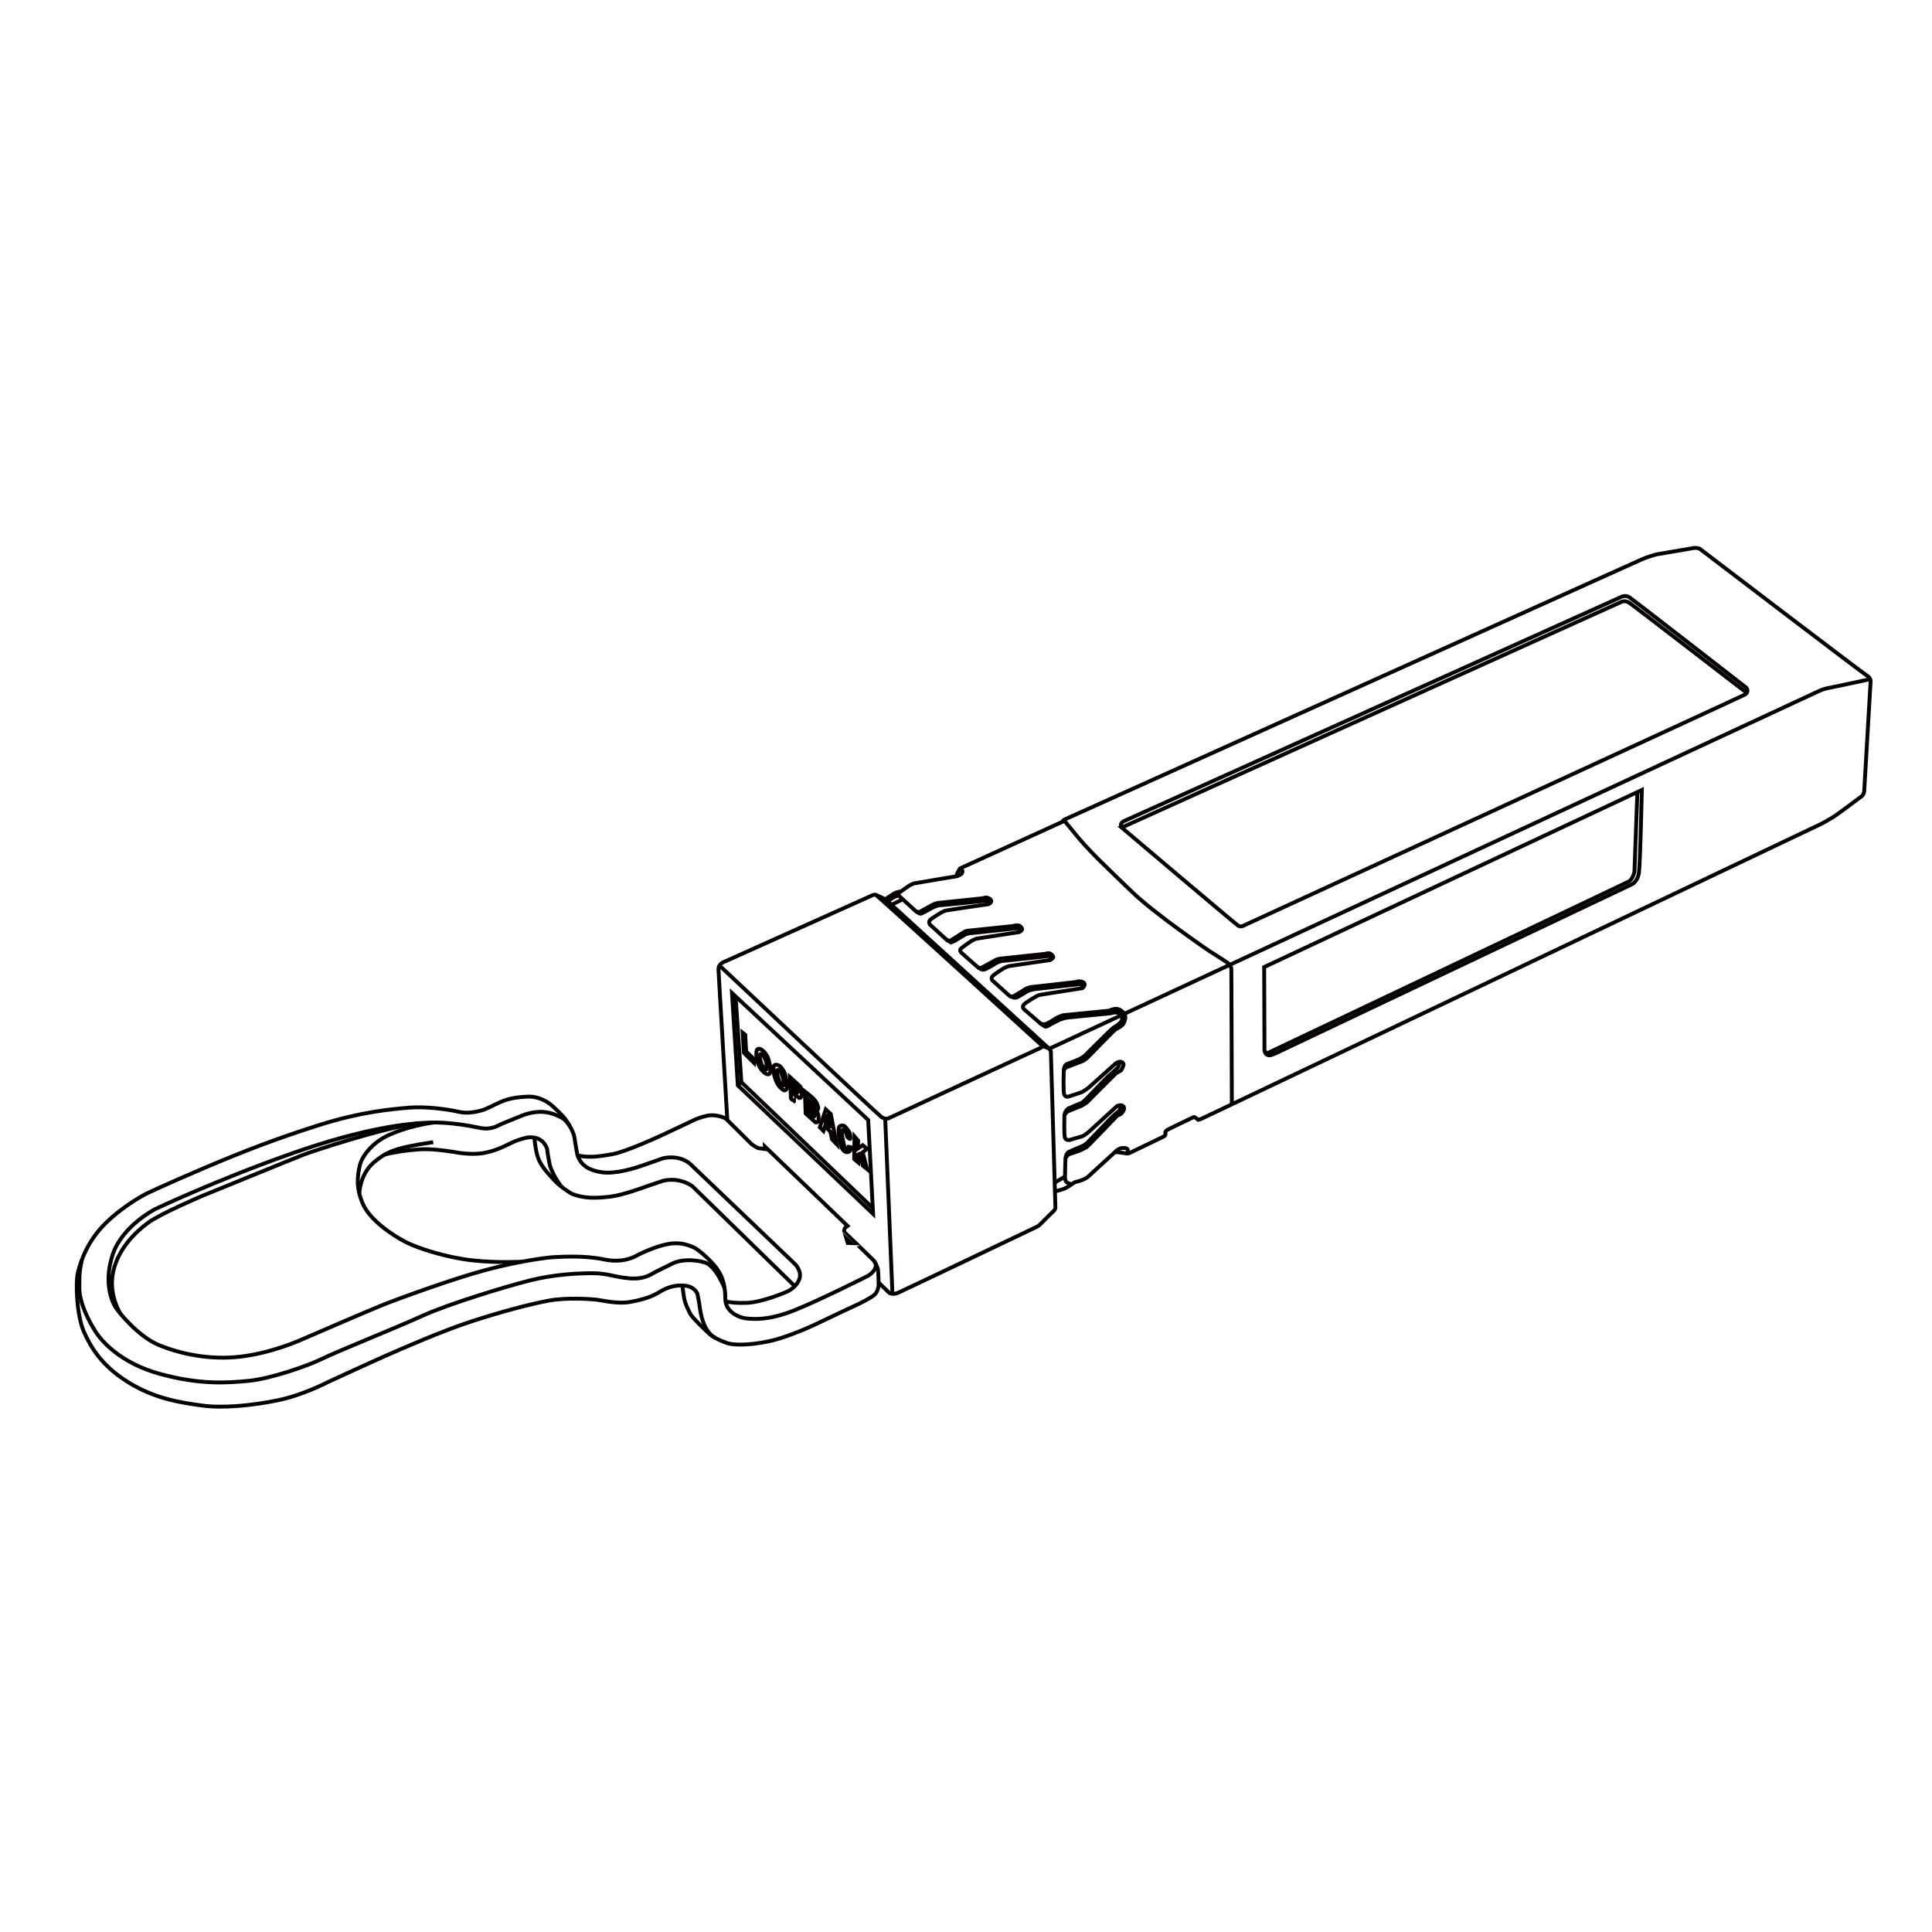 <?xml version="1.0" encoding="UTF-8"?>
<!-- Generator: Adobe Illustrator 25.0.0, SVG Export Plug-In . SVG Version: 6.00 Build 0)  -->
<svg xmlns="http://www.w3.org/2000/svg" xmlns:xlink="http://www.w3.org/1999/xlink" version="1.1" id="图层_1" x="0px" y="0px" viewBox="0 0 1000 1000" style="enable-background:new 0 0 1000 1000;" xml:space="preserve">
<style type="text/css">
	.st0{fill:none;stroke:#040000;stroke-width:2;stroke-linecap:round;stroke-linejoin:round;stroke-miterlimit:10;}
	.st1{fill:#040000;}
	.st2{fill:none;stroke:#040000;stroke-width:2;stroke-linecap:round;stroke-miterlimit:10;}
	.st3{fill:none;stroke:#040000;stroke-width:2;stroke-miterlimit:10;}
	.st4{stroke:#040000;stroke-width:2;stroke-miterlimit:10;}
</style>
<g>
	<path class="st3" d="M376.48,579.98c0,0-4.49-75.05-4.59-78.23s3.6-4.19,3.6-4.19l75.51-33.92c0,0,1.37-0.81,2.3-0.46   c0.93,0.35,85.88,77.86,85.88,77.86s0.38,1-0.85,1.48c-1.23,0.48-78.54,36.36-78.54,36.36s-1.61,0.67-3.61-0.75   c-2-1.42-83.05-77.7-83.05-77.7"></path>
	<path class="st3" d="M454.78,663.83l5.53,5.4c0,0,1.9,1.04,4.37-0.02c2.47-1.05,71.71-34.1,71.71-34.1s1.28-0.57,2.04-1.43   s7.19-7.11,7.19-7.11s0.71-0.91,0.66-1.62s-2.35-80.62-2.35-80.62s-0.24-1.47-1.43-1.85s-3.28-1.14-3.28-1.14"></path>
	<line class="st3" x1="458.18" y1="578.98" x2="461.93" y2="669.69"></line>
	<path class="st3" d="M453.29,463.18c0,0,4.07,1.79,4.5,2.1c0.43,0.31,1.68,1.28,1.68,1.28l83.61,76.27l37.37-17.37"></path>
	<polygon class="st3" points="378.87,513.98 381.9,561.79 451.91,628.3 449.38,579.71  "></polygon>
	<path class="st3" d="M298.92,598c5.64,1.4,11.21,0.62,18.19-0.62c6.98-1.24,24.98-9.57,24.98-9.57l16.5-7.76   c0,0,2.42-1.43,7.33-2.52c4.91-1.09,9.7,1.39,9.7,1.39s11.8,11.64,12.88,12.78c1.07,1.14,3.79,2.55,3.79,2.55l3.71,0.48l-0.08-1.28   l42.77,41.1l-0.85,0.57c-1.28,1-0.77,2.64-0.77,2.64S451,651.11,452,652.18c1,1.07,1.22,1.99,1.22,1.99   c0.8,3.35-3.83,6.14-3.83,6.14s-23.97,12.13-37.85,17.74c-13.88,5.61-21.36,4.64-24.71,4.44c-3.35-0.2-11.56-2.88-11.44-10.65   c0.11-7.77-2.61-12.39-2.61-12.39c-3.37-6.69-12.33-13.04-12.33-13.04s-6-3.97-14.07-2.61s-16.99,6.15-16.99,6.15   s-6.45,4.11-16.53,1.96s-21.77-1.44-25.95-1.23c-4.18,0.21-18.14,2.06-35.23,6.59s-45.65,14.99-53.33,18.06   c-7.69,3.07-42.88,18.31-42.88,18.31s-14.89,6.71-31.13,8.57s-31.36-1.59-42.12-6.02c-10.75-4.43-20.97-17.22-22.5-19.68   c-1.53-2.46-6.32-12.42-1.34-27.27c4.98-14.84,22.05-23.46,22.05-23.46s30.73-14.65,70.11-28.58   c39.38-13.93,61.51-15.72,71.3-16.14c9.79-0.42,20.58,1.47,26.57,2.73s9.47-1.32,11.32-2.11c1.85-0.79,10.25-4.17,10.25-4.17   c10.03-3.96,16.36-1.25,20.55,0.92c4.19,2.17,6.64,8.53,6.89,10.81c0.26,2.28,1.45,8.64,1.45,8.64c1.63,4.74,5.16,7.77,12.58,8.88   c7.42,1.11,17.95-2.44,20.8-3.4c2.85-0.96,10.91-3.84,10.91-3.84c10.06-2.13,14.93,3.74,14.93,3.74l53.36,50.97   c0,0,4.08,3.83,2.1,8.33c-1.98,4.5-6.75,6.23-6.75,6.23s-12.09,5.26-20.22,5.56c-5.72,0.21-8.87-0.25-11.08-0.79"></path>
	<path class="st3" d="M452.41,652.66c0,0,1.81,2.65,2.06,4.78c0.25,2.14,0.31,7.77,0.31,7.77s-0.17,3.28-2.3,5.09   c-2.14,1.81-8.23,4.71-8.23,4.71s-14.01,6.51-17.74,8.36c-3.72,1.84-17.83,8.64-28.85,10.94c-11.01,2.3-19.02,1.88-21.78,0.72   c-2.76-1.15-5.83-2.16-8.66-4.62c-2.84-2.46-7.89-7.52-9.3-9.47c-1.41-1.94-3.54-6.8-3.86-9.35c-0.32-2.54-0.78-4.53-0.78-6.32"></path>
	<path class="st3" d="M294.95,582.92c0,0-1.14-2.1-2.69-4.11c-1.55-2.01-6.3-6.41-7.34-7.22c-1.05-0.8-5.62-4.21-11.58-3.97   c-5.96,0.24-10.02,0.96-14.01,2.67c-3.98,1.7-7.35,3.73-9.96,4.43c-2.61,0.7-7.26,1.86-12.09,0.72   c-4.83-1.14-16.54-2.85-25.26-2.13c-8.72,0.72-24.86,2.02-47.21,9.13s-38.48,13.35-59.12,22.12s-30.12,13.37-30.12,13.37   s-10.86,5.5-20.47,14.76s-13.13,19.58-14.68,25.57c-1.55,5.99-0.53,23.09,2.97,30.97c3.5,7.87,9,17.55,23,26.23   s27.41,10.54,38.05,12.02c10.65,1.48,25.18,0.14,38.76-2.57s26.43-9.51,26.43-9.51s22.43-10.35,30.31-13.8   c7.87-3.45,28.51-12.55,43.79-17.55c15.28-5,30.23-8.95,39.96-10.79c9.73-1.84,22.23-0.84,24.89-0.57s10.89,2.38,17.44,1.22   c6.55-1.16,11.39-2.7,15.37-5.19s8.44-3.83,13.39-3.23c4.94,0.6,6.18,4.17,6.18,4.17s1.05,5.06,1.27,7.01   c0.22,1.96,1.57,12.4,7.89,15.77"></path>
	<path class="st3" d="M375.07,666.83c0,0-4.55-11.71-10.31-13.4c-5.76-1.69-12.5-1.52-16.63,0.54c-4.13,2.06-7.07,3.45-9.01,4.45   s-5.5,3.96-13.53,3.23c-8.03-0.73-11.27-2.67-19.01-2.64s-19.9,0.6-32.48,3.78c-12.58,3.18-41.86,12.08-55.66,18.36   c-13.8,6.28-44.59,18.6-51.7,22.14c-7.11,3.54-26.57,10.36-38.16,11.45c-11.59,1.09-25.08,1.99-45.53-3.53   c-20.45-5.53-30.38-16.89-33.63-22.01c-3.25-5.12-8.23-14.41-8.35-22.3c-0.12-7.89,0.37-10.3,1.29-14.8"></path>
	<path class="st3" d="M411.39,665.74l-52.87-51.62c0,0-6.1-5.01-15.21-2.98c0,0-5.22,1.73-7.97,2.69   c-2.75,0.96-13.28,4.9-19.84,5.59c-6.55,0.69-12.92,1.19-19.77-1.64c0,0-5.43-3.22-8.86-6.9c-3.43-3.68-7.16-7.72-8.53-12.07   c-1.37-4.34-1.68-9.61-1.68-9.61"></path>
	<path class="st3" d="M224.11,581.03c-3.78,0.56-13.89,2.36-22.71,6.38c-8.82,4.02-14.14,11.1-15.19,15.95   c-1.05,4.85-2.17,10.84,1.5,19.52s15.53,16.48,22.02,19.87c6.5,3.4,21.55,8.19,34.96,9.63c13.4,1.45,25.71,0.65,25.71,0.65"></path>
	<path class="st3" d="M290.67,614.28c0,0-5.17-6.52-6.26-12.07s-1.17-7.19-1.17-7.19s-1.52-7.12-9.86-6.31c0,0-4.27,0.73-8.47,2.74   c-4.2,2.01-8.46,4.31-14.87,5.4s-14.25-0.45-14.25-0.45s-10.27-1.74-16.25-1.58s-13.96,1.19-20.59,2.79"></path>
	<path class="st3" d="M185.98,617.71c0,0,0.25-9.79,7.35-15.91c7.1-6.12,12.52-7.35,22.34-9.24c0,0,6.37-1.09,8.55-1.35"></path>
	<path class="st3" d="M62.36,679.99c0,0-6.45-9.91-3.74-21.9c2.71-11.98,11.52-20.38,17.96-25.15c6.44-4.78,28.17-13.98,28.17-13.98   s47.63-19.47,52.37-21.29c4.74-1.82,40.69-13.79,59.31-16.26"></path>
	<polyline class="st3" points="451.76,625.31 383.74,560.15 380.75,515.74  "></polyline>
	<line class="st3" x1="381.9" y1="561.79" x2="383.74" y2="560.15"></line>
	<polygon class="st3" points="384.45,534.58 385.04,544.91 390.17,550.05 390.16,548.1 386.2,544.22 385.74,535.62  "></polygon>
	<path class="st3" d="M392.23,542.96c0,0-1.28,0.24-0.53,5.11c0.75,4.87,4.04,7.21,4.04,7.21s2.24,1.8,2.83-0.01   s-0.16-4.85-0.91-7.27C396.92,545.58,394.2,542.24,392.23,542.96z"></path>
	<path class="st3" d="M393.76,545.5c0,0-0.95,0.31-0.49,2.14c0.46,1.83,0.77,3.18,1.49,4.2c0.72,1.02,1.96,2.37,2.17,1.37   c0.21-1-0.33-4.42-1.35-5.91C394.55,545.8,394.88,545.54,393.76,545.5z"></path>
	<path class="st3" d="M401.57,551.1c0,0-1.09-0.02-1.18,1.29c-0.09,1.31,0.02,4.23,1.5,7.55c1.49,3.32,3.94,4.43,3.94,4.43   s1.66,0.33,1.56-2.22s-0.88-6.46-1.91-8.07S403.33,551.09,401.57,551.1z"></path>
	<path class="st3" d="M402.68,553.8c0,0-0.74-0.07-0.59,1s0.75,3.99,1.54,5.27s1.96,2.44,2.17,1.63s-0.47-3.73-1.04-5.29   C404.18,554.84,403.72,553.87,402.68,553.8z"></path>
	<path class="st3" d="M408.91,557.51l0.47,11.01c0,0,1.51,1.61,1.62,1.61c0.07,0-0.15-4-0.15-4l2.87,2.22c0,0,0.86,0.16,1.16-1.12   c0.3-1.28,0.13-4.16-0.92-5.1C412.92,561.18,408.91,557.51,408.91,557.51z"></path>
	<path class="st3" d="M410.57,561.54l2.41,2.17c0,0,0.45,1.01,0.24,1.41c-0.21,0.4-0.66,0.33-0.75,0.21   c-0.1-0.12-1.69-1.31-1.69-1.31L410.57,561.54z"></path>
	<path class="st3" d="M416.59,564.94l0.42,11.42l5.08,4.57c0,0,1.45,0.26,1.54-1c0.09-1.26,0.34-3.23-1.09-4.95   c0,0,1.38-0.52,0.85-2.34c-0.53-1.83-1.27-2.85-2.34-3.98S416.59,564.94,416.59,564.94z"></path>
	<path class="st3" d="M418.48,568.97c0,0,2.45,1.91,2.69,2.63c0.24,0.71,0.53,1.85,0.24,1.92c-0.28,0.07-0.77-0.24-1.27-0.58   c-0.49-0.34-1.66-1.31-1.66-1.31L418.48,568.97z"></path>
	<path class="st3" d="M418.45,573.77l2.36,1.8c0,0,1.1,0.87,0.98,1.66s-0.64,0.83-0.64,0.83l-2.61-2.18L418.45,573.77z"></path>
	<polygon class="st3" points="427.41,574.22 424.35,583.47 426.22,585.36 427,582.98 429.77,585.72 430.69,589.78 433,592.17    430,576.58  "></polygon>
	<path class="st3" d="M428.14,577.46l-1.08,3.12l2.58,2.62c0,0,0.21-0.08,0.19-0.42c-0.02-0.34-1.2-5.32-1.2-5.32   S428.4,577.05,428.14,577.46z"></path>
	<path class="st3" d="M438.6,588.59l1.02,0.82c0,0,0.5,0.25,0.55,0s-0.06-2.28-0.39-3.01s-2.04-3.3-2.92-3.69   c-0.87-0.39-2.46-0.11-2.69,1c-0.23,1.11-0.08,3.39-0.02,3.81c0.06,0.43,0.61,5.45,2.06,7.53c1.45,2.08,3.75,1.27,3.96,0.31   c0.23-1.07,0.1-1.57,0.1-1.57l-1.05-0.19c0,0-0.42,0.89-0.5,0.96s-0.9,0.41-1.46-0.78c-0.56-1.19-1.83-7.19-1.5-8.25   c0.31-1.01,0.43-0.79,0.75-0.81c0.25-0.02,1.41,1.3,1.59,2.29C438.18,587.38,438.6,588.59,438.6,588.59z"></path>
	<polygon class="st3" points="442.29,588.23 444.16,590.41 444.04,594.48 446.53,592.75 448.82,594.61 446.52,596.43 448.77,605.11    446.64,603.41 445.02,597.21 444.07,597.58 444.17,601.64 442.13,599.94  "></polygon>
	<path class="st3" d="M546.03,616.62c0,0,3.62-0.73,5.4-1.63c1.78-0.9,3.77-2.37,4.73-3.01l3.33-0.97c0,0,2.7-0.96,3.82-2.06   c1.11-1.1,12.93-11.83,12.93-11.83l1.49-1.45c0,0,1.37-1.19,2.66-1.39c1.28-0.19,3.37-0.2,3.38,1.03c0,1.24-0.71,1.71-0.71,1.71"></path>
	<path class="st3" d="M577.1,596.28c0,0,4.05,0.38,4.86,0.56c0.81,0.19,1.85,0.37,2.61-0.01s17.59-8.48,17.59-8.48   s1.04-0.53,1.04-1.1s-0.01-1.33-0.01-1.33s0.42-0.71,0.9-1.05c0.47-0.33,13.52-6.56,13.52-6.56s0.62-0.29,0.9,0   c0.29,0.28,1.62,1.28,1.62,1.28s1.04-0.19,1.76-0.53c0.71-0.34,320.98-152.72,320.98-152.72s3.22-1.72,5.78-3.3   s15.21-11.1,15.21-11.1s0.99-1,1.06-2.64c0.07-1.64,3.28-56.24,3.28-56.24s0.35-2.07-1.65-3.2s-86.84-65.88-86.84-65.88   s-1.64-0.56-2.92-0.35c-1.28,0.22-19.59,3.35-19.59,3.35s-4.91,1.37-7.69,2.67c-2.77,1.29-298.95,134.74-298.95,134.74   s-0.43,0.24-0.42,0.86l-53.22,24.24c0,0-1.47,2.05-1.84,3.76"></path>
	<line class="st3" x1="545.9" y1="612.13" x2="551.04" y2="609.12"></line>
	<path class="st3" d="M554.65,613.02c0,0-1.96-0.59-2.56-1.09c-0.61-0.5-0.86-1.71-0.87-2.81c0-1.1,0.25-9.41,0.25-9.41   s0.74-1.86,2.06-2.32c1.32-0.47,4.98-1.73,4.98-1.73s3.02-1.29,3.95-1.94c0.92-0.64,15.76-16.2,15.76-16.2s0.85-0.5,1.49-0.68   c0.64-0.18,2.13-1.93,2.13-3.21s-1.5-1.7-2.22-1.56c-0.71,0.15-1.42,0.4-1.42,0.4l-1.28,1.18l-13.17,12.02c0,0-2.38,2.08-3.73,2.51   s-6.51,1.91-6.51,1.91s-1.92,0.22-2.36-1.35s-0.22-11.33-0.22-11.33s0.74-1.75,1.88-2.22c1.14-0.47,7.01-2.84,7.01-2.84   s2.49-1.33,3.27-2.22c0.78-0.89,14.59-14.63,14.59-14.63s1.78-0.97,2.31-1.26c0.53-0.29,1.7-2.82,1.55-3.46   c-0.14-0.64-1.08-1.74-2.85-1.02l-1.07,0.54l-13.99,12.52c0,0-2.34,1.83-3.41,2.33c-1.07,0.5-7.22,2.45-7.22,2.45   s-1.6,0.43-2.18-1.13c-0.57-1.57-0.22-12.26-0.22-12.26s0.32-1.39,1.45-1.79c1.14-0.4,8.43-3.24,8.43-3.24s1.85-1.11,2.42-1.79   c0.57-0.68,13.81-13.98,13.81-13.98s1.28-1,1.63-1.11c0.36-0.11,2.49-1.36,3.13-2.43c0.64-1.07,1.59-3.57,0.52-5.13   c-1.07-1.56-2.93-2.66-4.5-2.58s-3.52,0.98-3.52,0.98l-23.6,2.33c0,0-2.63,0.69-4.43,1.98c-1.8,1.29-4.83,2.69-4.83,2.69   s-1.89,0.15-2.5-0.35c-0.61-0.5-8.62-7.45-8.62-7.45s-1.18-1.24-0.01-2.42s5.76-3.87,5.76-3.87s1.85-1,2.42-1.11   s22.11-3.47,22.11-3.47s1.35-1.18,1.1-2.25c-0.25-1.07-2.39-1.42-3.43-1.27l-0.85,0.32l-23.54,2.65c0,0-1.92,0.36-3.1,1.19   c-1.17,0.82-5.69,3.44-5.69,3.44s-1.21,0.75-2.32-0.17s-8.8-7.95-8.8-7.95s-0.82-0.92-0.01-2.03c0.82-1.11,5.54-4.01,5.54-4.01   s1.96-1.11,3.1-1.33c1.14-0.22,21.33-3.14,21.33-3.14s1.56-0.86,1.56-1.5c0-0.64-1.08-1.85-2-1.99c-0.93-0.14-2.28,0.29-2.28,0.29   l-23.58,2.51c0,0-1.6,0.33-2.85,1.12c-1.24,0.79-6.01,3.3-6.01,3.3s-1.32,0.82-2.42-0.1c-1.11-0.92-8.62-7.63-8.62-7.63   s-0.93-1.1-0.01-1.96c0.92-0.86,5.37-3.9,5.37-3.9s2.03-1.08,2.7-1.22s22.15-3.4,22.15-3.4s1.39-0.75,1.42-1.43   s-0.86-2.03-2.43-2.06c-1.57-0.03-1.92,0.33-1.92,0.33L501,481.74c0,0-1.28,0.08-2.42,0.9c-1.14,0.82-6.15,3.91-6.15,3.91   s-1.28,1.04-2.64-0.28s-8.51-7.77-8.51-7.77s-0.75-1.21-0.01-2.17s5.76-3.91,5.76-3.91s1.49-0.83,2.38-1.08   c0.89-0.25,22.19-3.33,22.19-3.33s1.67-0.72,1.45-1.82c-0.22-1.1-2.11-1.63-2.61-1.63c-0.5,0-1.99,0.4-1.99,0.4l-23.29,2.44   c0,0-1.64,0.4-2.88,1.12c-1.24,0.72-6.01,3.34-6.01,3.34s-1.49,0.54-2.28-0.24c-0.79-0.78-8.58-7.84-8.58-7.84   s-0.72-1.17,0.17-1.85s5.08-3.55,5.08-3.55s1.74-0.97,2.53-1.15c0.78-0.18,22.33-3.75,22.33-3.75s1.64-0.79,1.88-0.97   c0.25-0.18,0.85-0.93,0.78-1.43c-0.07-0.5-0.26-1.6-1.63-1.01"></path>
	<path class="st3" d="M637.61,571.59l-0.26-69.69c0,0,0.11-2.09-2.03-3.6c-2.14-1.51-9.38-6.05-9.38-6.05s-28.29-19.28-39.83-30.45   c-11.54-11.17-22.65-21.34-30.38-31.15l-5.15-6.25"></path>
	<path class="st3" d="M578.97,572.22c0,0,1.31,1.32,0.74,2.17c-0.57,0.85-2.38,2.17-2.38,2.17s-2.41,2.22-3.2,3.08   s-11.64,12.12-11.64,12.12s-1.17,1.04-2.77,1.65s-6.79,2.95-6.79,2.95s-1.24,1-1.38,3.19"></path>
	<path class="st3" d="M579.39,549.56c0,0,0.21,2.06-1.31,3.54c-1.51,1.48-3.22,2.86-4.26,3.77s-10.6,10.92-10.6,10.92   s-2.41,2.67-3.55,3.1c-1.14,0.43-6.78,2.88-6.78,2.88s-1.71,1.1-1.96,3.64"></path>
	<path class="st3" d="M538.34,529.56c0,0,2.08,1.72,2.84,1.84c0.76,0.12,3.13-1.5,3.13-1.5l4.41-2.2c0,0,2.66-0.91,3.75-1.01   c1.09-0.1,22.13-2.17,22.13-2.17s2.18-0.63,3.04-0.44s2.57,0.13,3,1.89c0.43,1.76-0.04,2.85-1.74,4.19   c-1.71,1.34-2.32,1.48-3.22,2.25c-0.9,0.76-12.78,12.54-12.78,12.54s-1.84,2.19-4.45,3.34c-2.61,1.15-6.26,2.45-6.26,2.45   s-1.52,0.65-1.59,3.49"></path>
	<path class="st3" d="M522.69,515.55c0,0,2.04,1.11,3.23,0.83c1.19-0.29,6.12-3.49,6.12-3.49s2.33-0.77,3.56-0.92   c1.23-0.15,23.08-2.56,23.08-2.56s2.1,0.49,1.84,1.79"></path>
	<path class="st3" d="M506.35,500.75c0,0,1.32,1.25,2.74,1.15c1.42-0.1,6.5-3.4,6.5-3.4s2.09-1.05,3.18-1.1   c1.09-0.05,24.13-2.56,24.13-2.56s1.74,0.43,1.68,1.4"></path>
	<path class="st3" d="M489.79,486.27l2.38,1.54l1.9-0.78l5.78-3.48c0,0,1.71-0.53,2.42-0.53c0.71,0,24.13-2.56,24.13-2.56   s2,0.35,1.95,1.48"></path>
	<path class="st3" d="M474.22,471.79c0,0,1.69,1.16,2.31,1.15c0.62,0,6.07-3.11,6.07-3.11s2.47-1.24,3.7-1.25   c1.24,0,24.03-2.37,24.03-2.37s1.79,0.22,1.76,1.53"></path>
	<path class="st3" d="M458.11,465.51l4.33-2.82c0,0,1.53-1.15,3.64-1.13"></path>
	<line class="st3" x1="461.39" y1="468.3" x2="467.29" y2="465.48"></line>
	<path class="st3" d="M459.46,466.55c0,0,3.78-3.02,5.82-3.03"></path>
	<path class="st3" d="M581.98,524.73l54.5-25.31l305.08-141.77c0,0,2.85-1.25,4.27-1.44c1.42-0.2,22.18-4.67,22.18-4.67"></path>
	<path class="st3" d="M582.08,424.85l256.68-115.7c0,0,2.37-1.48,4.56-0.02s60.61,46.86,60.61,46.86s1.72,2.18-0.94,3.61   S644.32,478.8,644.32,478.8s-1.87,1.31-3.44,0.32c-1.57-0.99-59.79-50.35-59.79-50.35S578.52,426.46,582.08,424.85z"></path>
	<path class="st3" d="M580.67,428.29l258.78-116.86c0,0,1.78-0.79,3.85,0.56c2.07,1.35,60.83,46.66,60.83,46.66"></path>
	<path class="st3" d="M849.82,408.88l-195.49,91.67l0.16,41.85c0,0-0.46,4.33,3.15,3.79l2.37-0.86l184.51-87.54   c0,0,3.2-1.29,3.82-6.29C848.97,446.51,849.82,408.88,849.82,408.88z"></path>
	<path class="st3" d="M847.51,409.96l-1.52,41.26c0,0-0.77,3.92-3.12,5.14c-2.35,1.22-186.53,88.61-186.53,88.61   s-1.28,0.28-1.88-1.24"></path>
</g>
</svg>
